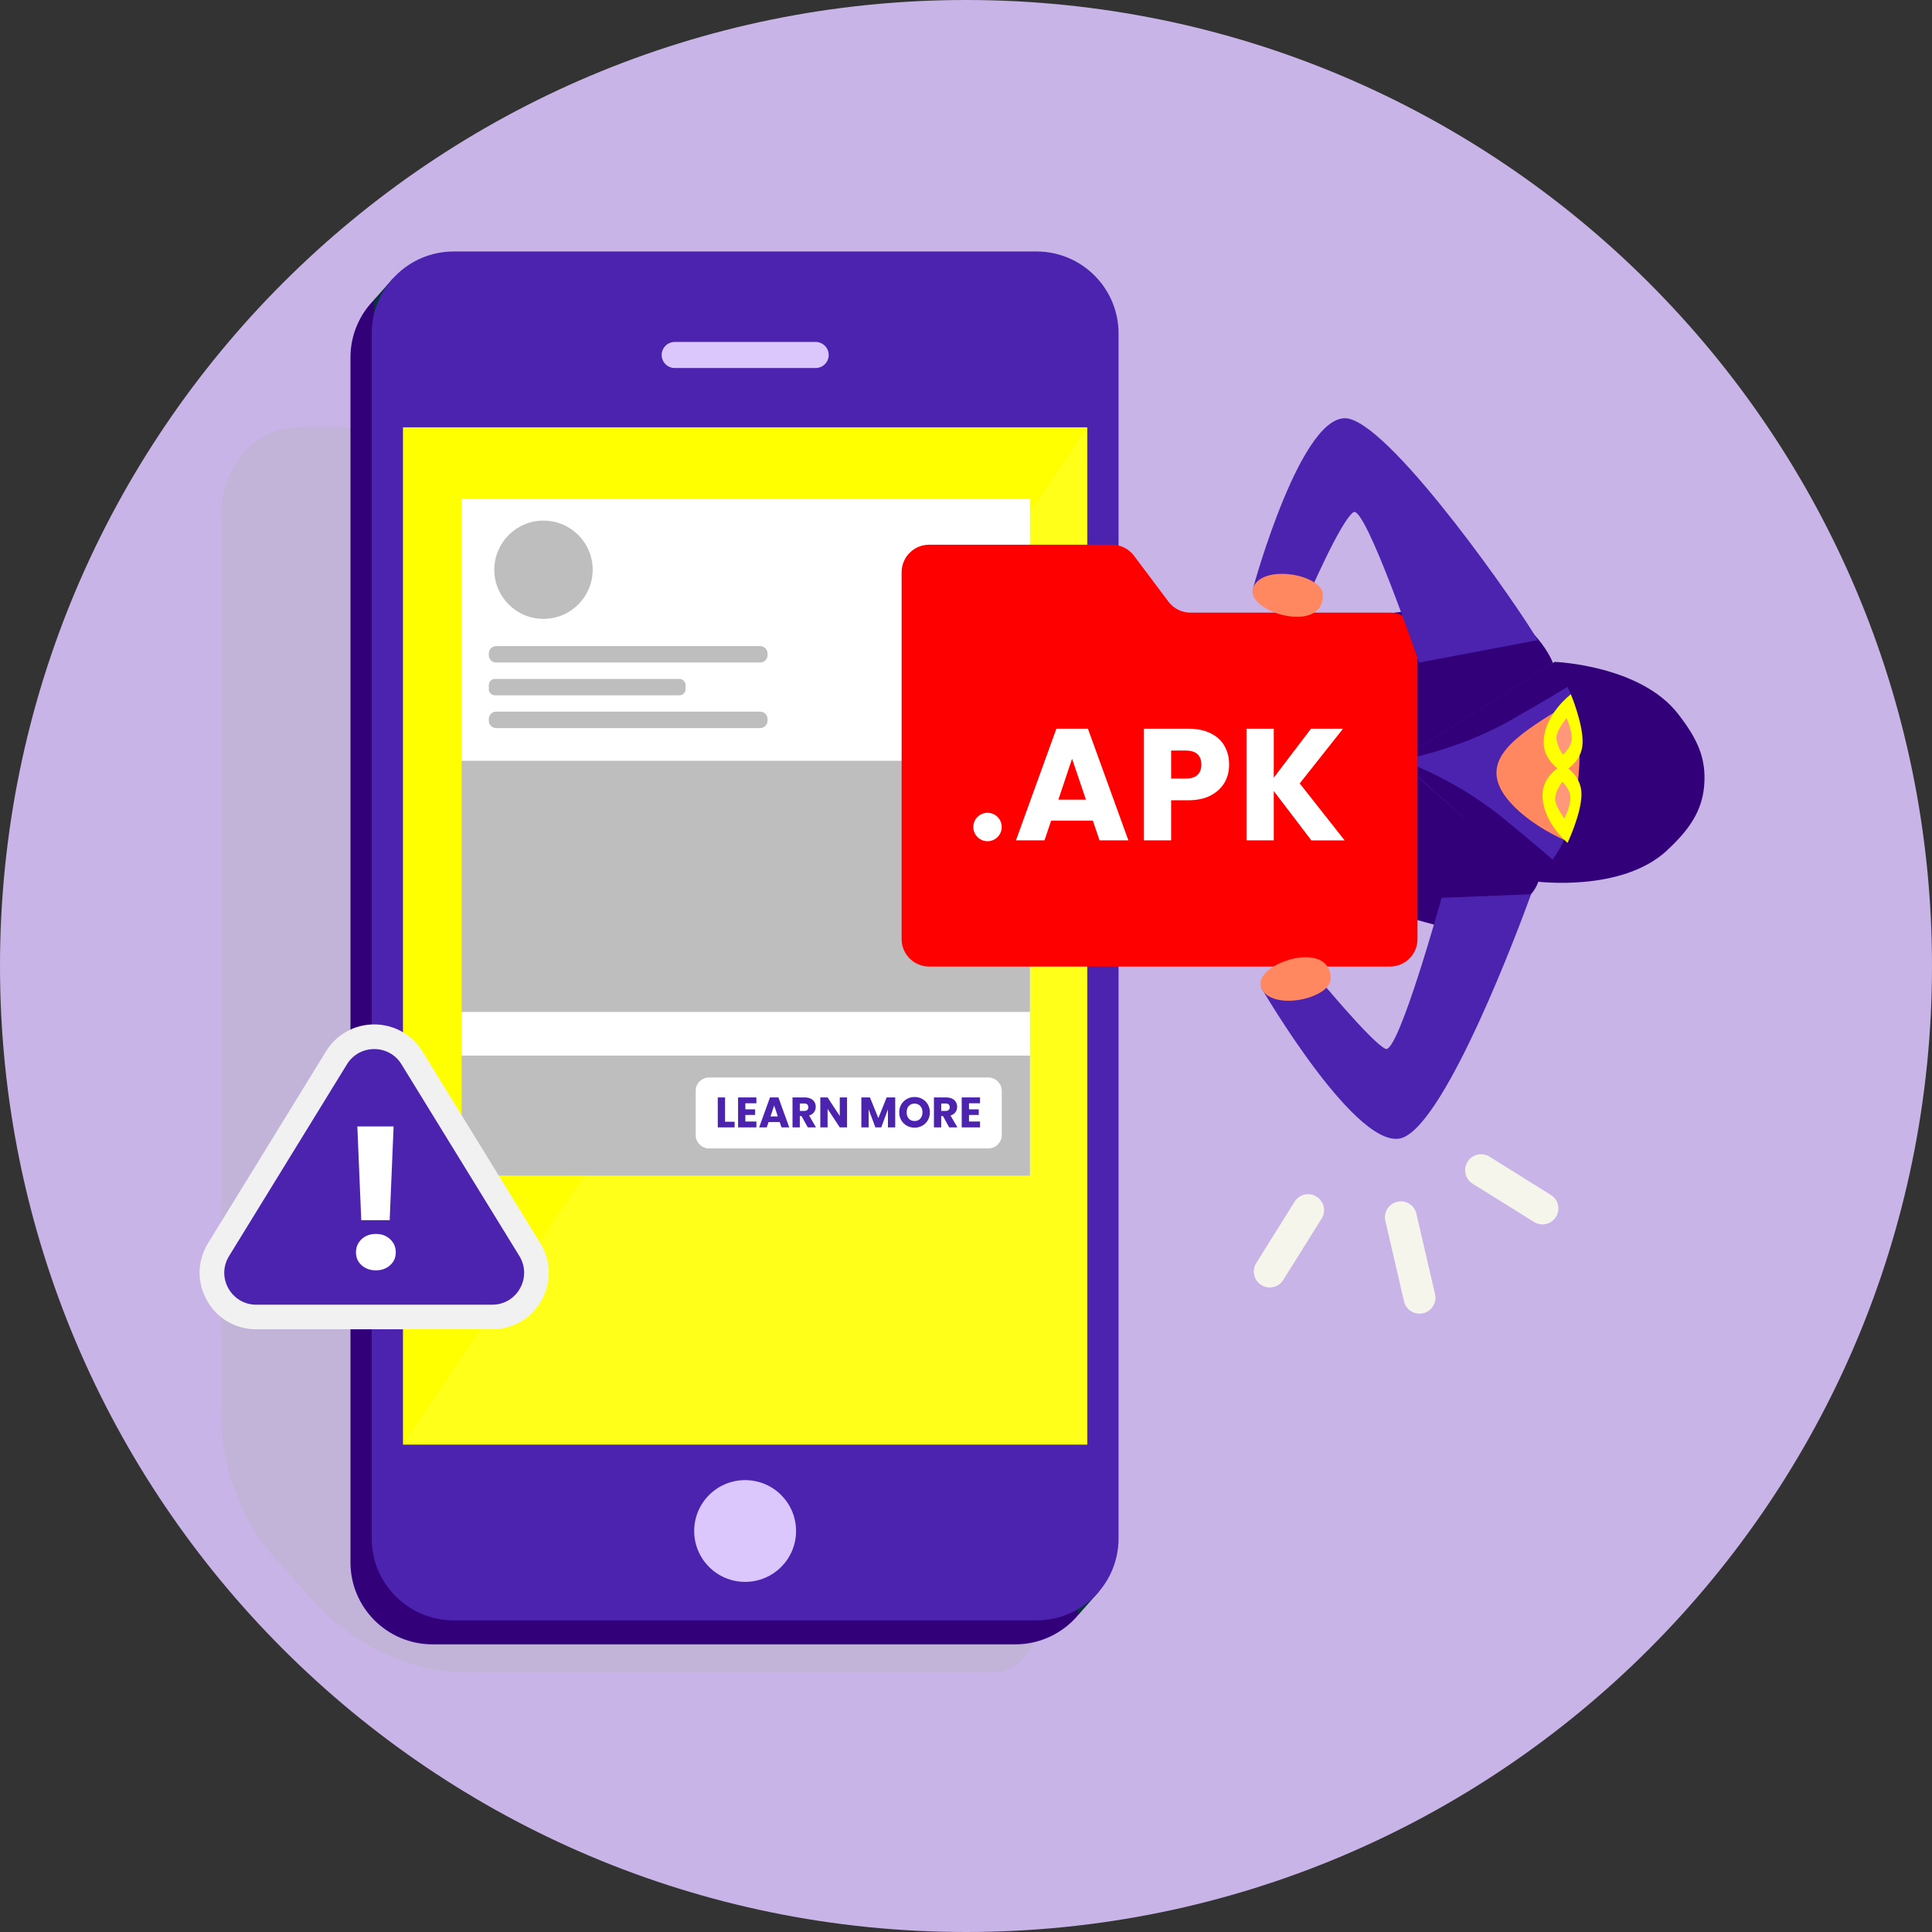 <svg width="484" height="484" viewBox="0 0 484 484" fill="none" xmlns="http://www.w3.org/2000/svg">
<rect x="0" y="0" width="484" height="484" fill="#333333" stroke="none"/>
<g clip-path="url(#clip0_1253_3988)">
<path d="M242 484C375.653 484 484 375.653 484 242C484 108.347 375.653 0 242 0C108.347 0 0 108.347 0 242C0 375.653 108.347 484 242 484Z" fill="#C8B4E6"/>
<g clip-path="url(#clip1_1253_3988)">
<g style="mix-blend-mode:multiply" opacity="0.26">
<path d="M248.282 419H117.668C102.89 419 88.721 412.455 78.275 400.786L68.845 390.257C60.29 380.713 55.489 367.763 55.489 354.267V128.686C55.489 116.736 64.169 107.051 74.881 107.051H257.024L260.23 405.503C260.308 412.923 254.944 419 248.282 419Z" fill="#B2B2B2"/>
</g>
<path d="M254.334 68.999H108.363C97.006 68.999 87.799 78.195 87.799 89.54V391.398C87.799 402.743 97.006 411.94 108.363 411.94H254.334C265.692 411.94 274.899 402.743 274.899 391.398V89.54C274.899 78.195 265.692 68.999 254.334 68.999Z" fill="#320078"/>
<path d="M98.433 69.764L93.663 75.169V78.84L101.263 75.965L98.433 69.764Z" fill="#07343B"/>
<path d="M270.176 404.504L275.321 398.709L267.502 396.24L270.176 404.504Z" fill="#07343B"/>
<path d="M259.651 63H113.68C102.323 63 93.116 72.197 93.116 83.541V385.4C93.116 396.744 102.323 405.941 113.68 405.941H259.651C271.009 405.941 280.216 396.744 280.216 385.4V83.541C280.216 72.197 271.009 63 259.651 63Z" fill="#4B23AF"/>
<path d="M272.381 107.051H100.951V361.906H272.381V107.051Z" fill="#FFFF00"/>
<path d="M204.337 92.195H169.025C167.227 92.195 165.757 90.727 165.757 88.931C165.757 87.134 167.227 85.666 169.025 85.666H204.337C206.136 85.666 207.606 87.134 207.606 88.931C207.606 90.727 206.136 92.195 204.337 92.195Z" fill="#DCC7FD"/>
<path d="M199.427 383.541C199.427 390.586 193.719 396.287 186.666 396.287C179.613 396.287 173.905 390.586 173.905 383.541C173.905 376.496 179.613 370.794 186.666 370.794C193.719 370.794 199.427 376.496 199.427 383.541Z" fill="#DCC7FD"/>
<path opacity="0.1" d="M100.951 361.89L272.381 107.051V361.89H100.951Z" fill="white"/>
<path d="M347.556 302.843C348.103 301.984 348.963 301.312 350.042 301.062C352.185 300.562 354.343 301.906 354.828 304.046L359.504 324.212C360.004 326.352 358.659 328.492 356.517 328.992C354.374 329.492 352.216 328.149 351.731 326.009L347.055 305.842C346.805 304.764 347.024 303.702 347.556 302.827V302.843Z" fill="#F5F5EB"/>
<path d="M314.715 316.418L324.317 301.047C325.49 299.172 327.945 298.61 329.822 299.781C331.698 300.953 332.261 303.406 331.088 305.28L321.486 320.651C320.313 322.525 317.858 323.088 315.982 321.916C314.105 320.745 313.542 318.292 314.715 316.418Z" fill="#F5F5EB"/>
<path d="M367.651 291.034C368.824 289.159 371.28 288.597 373.156 289.769L388.529 299.36C390.406 300.531 390.969 302.984 389.796 304.858C388.623 306.733 386.168 307.295 384.291 306.124L368.918 296.532C367.042 295.361 366.479 292.908 367.651 291.034Z" fill="#F5F5EB"/>
<path d="M258.025 124.937H115.62V294.533H258.025V124.937Z" fill="white"/>
<path d="M258.025 264.447H115.62V294.533H258.025V264.447Z" fill="#BEBEBE"/>
<path d="M247.578 269.93H177.658C175.792 269.93 174.28 271.441 174.28 273.304V284.332C174.28 286.196 175.792 287.707 177.658 287.707H247.578C249.444 287.707 250.956 286.196 250.956 284.332V273.304C250.956 271.441 249.444 269.93 247.578 269.93Z" fill="white"/>
<path d="M181.641 281.014H184.031V282.424H179.816V274.927H181.641V281.014Z" fill="#4B23AF"/>
<path d="M186.725 276.39V277.907H189.169V279.316H186.725V280.961H189.489V282.424H184.901V274.927H189.489V276.39H186.725Z" fill="#4B23AF"/>
<path d="M195.336 281.1H192.541L192.092 282.424H190.183L192.893 274.927H195.005L197.715 282.424H195.784L195.336 281.1ZM194.867 279.69L193.938 276.945L193.021 279.69H194.867Z" fill="#4B23AF"/>
<path d="M202.36 282.424L200.802 279.594H200.365V282.424H198.54V274.927H201.603C202.193 274.927 202.694 275.03 203.107 275.237C203.527 275.443 203.84 275.728 204.046 276.091C204.252 276.447 204.355 276.846 204.355 277.287C204.355 277.786 204.213 278.231 203.929 278.622C203.651 279.014 203.239 279.291 202.691 279.455L204.419 282.424H202.36ZM200.365 278.302H201.496C201.83 278.302 202.079 278.22 202.243 278.056C202.413 277.892 202.499 277.661 202.499 277.362C202.499 277.077 202.413 276.853 202.243 276.689C202.079 276.525 201.83 276.443 201.496 276.443H200.365V278.302Z" fill="#4B23AF"/>
<path d="M212.201 282.424H210.377L207.325 277.8V282.424H205.501V274.927H207.325L210.377 279.573V274.927H212.201V282.424Z" fill="#4B23AF"/>
<path d="M224.267 274.927V282.424H222.443V277.928L220.768 282.424H219.295L217.61 277.917V282.424H215.785V274.927H217.94L220.042 280.117L222.123 274.927H224.267Z" fill="#4B23AF"/>
<path d="M229.122 282.499C228.418 282.499 227.77 282.335 227.18 282.008C226.597 281.68 226.131 281.225 225.782 280.641C225.441 280.05 225.27 279.388 225.27 278.654C225.27 277.921 225.441 277.262 225.782 276.678C226.131 276.095 226.597 275.639 227.18 275.311C227.77 274.984 228.418 274.82 229.122 274.82C229.826 274.82 230.47 274.984 231.053 275.311C231.644 275.639 232.106 276.095 232.44 276.678C232.782 277.262 232.952 277.921 232.952 278.654C232.952 279.388 232.782 280.05 232.44 280.641C232.099 281.225 231.636 281.68 231.053 282.008C230.47 282.335 229.826 282.499 229.122 282.499ZM229.122 280.833C229.719 280.833 230.196 280.634 230.552 280.235C230.914 279.836 231.096 279.309 231.096 278.654C231.096 277.992 230.914 277.465 230.552 277.074C230.196 276.675 229.719 276.475 229.122 276.475C228.517 276.475 228.034 276.671 227.671 277.063C227.315 277.454 227.137 277.985 227.137 278.654C227.137 279.316 227.315 279.847 227.671 280.246C228.034 280.637 228.517 280.833 229.122 280.833Z" fill="#4B23AF"/>
<path d="M237.787 282.424L236.229 279.594H235.792V282.424H233.967V274.927H237.03C237.62 274.927 238.122 275.03 238.534 275.237C238.954 275.443 239.267 275.728 239.473 276.091C239.679 276.447 239.782 276.846 239.782 277.287C239.782 277.786 239.64 278.231 239.356 278.622C239.078 279.014 238.666 279.291 238.118 279.455L239.846 282.424H237.787ZM235.792 278.302H236.923C237.257 278.302 237.506 278.22 237.67 278.056C237.841 277.892 237.926 277.661 237.926 277.362C237.926 277.077 237.841 276.853 237.67 276.689C237.506 276.525 237.257 276.443 236.923 276.443H235.792V278.302Z" fill="#4B23AF"/>
<path d="M242.752 276.39V277.907H245.196V279.316H242.752V280.961H245.516V282.424H240.928V274.927H245.516V276.39H242.752Z" fill="#4B23AF"/>
<path d="M258.025 190.591H115.62V253.512H258.025V190.591Z" fill="#BEBEBE"/>
<path d="M190.435 178.282H124.299C123.28 178.282 122.454 179.107 122.454 180.125V180.547C122.454 181.565 123.28 182.391 124.299 182.391H190.435C191.454 182.391 192.28 181.565 192.28 180.547V180.125C192.28 179.107 191.454 178.282 190.435 178.282Z" fill="#BEBEBE"/>
<path d="M190.435 161.865H124.299C123.28 161.865 122.454 162.69 122.454 163.708V164.13C122.454 165.148 123.28 165.973 124.299 165.973H190.435C191.454 165.973 192.28 165.148 192.28 164.13V163.708C192.28 162.69 191.454 161.865 190.435 161.865Z" fill="#BEBEBE"/>
<path d="M170.198 170.081H124.002C123.147 170.081 122.454 170.773 122.454 171.628V172.643C122.454 173.497 123.147 174.189 124.002 174.189H170.198C171.053 174.189 171.747 173.497 171.747 172.643V171.628C171.747 170.773 171.053 170.081 170.198 170.081Z" fill="#BEBEBE"/>
<path d="M136.153 155.038C142.959 155.038 148.476 149.527 148.476 142.729C148.476 135.931 142.959 130.42 136.153 130.42C129.347 130.42 123.83 135.931 123.83 142.729C123.83 149.527 129.347 155.038 136.153 155.038Z" fill="#BEBEBE"/>
<path d="M64.2 333.007C58.992 333.007 54.363 330.305 51.83 325.759C49.296 321.229 49.39 315.871 52.127 311.435L81.668 263.385C84.264 259.151 88.784 256.636 93.741 256.636C98.699 256.636 103.218 259.167 105.814 263.385L135.356 311.435C138.077 315.871 138.186 321.213 135.653 325.759C133.119 330.305 128.49 333.007 123.283 333.007H64.2Z" fill="#F1F1F1"/>
<path d="M57.381 314.668L86.923 266.618C90.05 261.541 97.448 261.541 100.575 266.618L130.117 314.668C133.385 319.995 129.554 326.852 123.298 326.852H64.2C57.944 326.852 54.097 319.995 57.381 314.668Z" fill="#4B23AF"/>
<path d="M90.567 316.949C89.628 316.09 89.175 315.012 89.175 313.731C89.175 312.45 89.644 311.325 90.567 310.451C91.489 309.576 92.709 309.123 94.179 309.123C95.649 309.123 96.806 309.56 97.745 310.451C98.683 311.341 99.152 312.434 99.152 313.731C99.152 315.027 98.683 316.074 97.745 316.949C96.806 317.808 95.618 318.245 94.179 318.245C92.74 318.245 91.505 317.808 90.567 316.949ZM98.605 282.192L97.62 305.686H90.504L89.519 282.192H98.605Z" fill="white"/>
<path d="M289.427 163.755L285.768 211.492L362.757 232.596C370.075 233.861 384.995 226.894 385.652 219.506L390.202 172.362C390.859 164.973 383.196 156.085 376.425 153.039C365.024 147.931 289.427 163.755 289.427 163.755Z" fill="#320078"/>
<path d="M389.499 165.832L350.433 190.451L384.87 220.849C384.87 220.849 396.614 219.631 402.604 202.791C408.593 185.952 398.506 170.05 398.506 170.05L389.499 165.817V165.832Z" fill="#4B23AF"/>
<path d="M378.02 200.651C370.341 191.622 377.973 185.608 388.232 179.172C398.475 172.737 413.019 174.83 420.698 183.874C428.376 192.903 426.296 205.462 416.053 211.898C405.81 218.334 385.714 209.696 378.02 200.651Z" fill="#FF8860"/>
<path d="M350.433 190.451C350.433 190.451 364.305 188.389 378.426 180.438C385.573 176.408 395.035 170.675 395.035 170.675L389.499 165.832L350.433 190.451Z" fill="#320078"/>
<path d="M350.449 190.248C350.449 190.248 363.789 194.59 376.362 204.791C382.727 209.946 391.109 217.194 391.109 217.194L384.854 221.052L350.449 190.263V190.248Z" fill="#320078"/>
<path d="M417.492 213.148C423.2 207.899 426.39 203.182 426.922 196.871C427.516 189.826 425.139 184.983 420.385 178.844C410.908 166.613 389.514 165.817 389.514 165.817C389.514 165.817 393.721 173.268 394.519 176.923C396.833 187.53 395.723 200.651 391.672 210.711C390.281 214.179 384.885 220.833 384.885 220.833C384.885 220.833 406.122 223.614 417.507 213.148H417.492Z" fill="#320078"/>
<path d="M292.711 150.711L284.079 139.214C282.781 137.48 280.732 136.465 278.558 136.465H232.768C228.968 136.465 225.872 139.542 225.872 143.354V235.252C225.872 239.047 228.953 242.14 232.768 242.14H348.213C352.013 242.14 355.109 239.063 355.109 235.252V160.365C355.109 156.569 352.028 153.476 348.213 153.476H298.232C296.058 153.476 294.025 152.461 292.711 150.727V150.711Z" fill="#FF0000"/>
<path d="M273.795 205.587H263.333L261.66 210.524H254.513L264.647 182.547H272.544L282.678 210.524H275.453L273.78 205.587H273.795ZM272.044 200.323L268.572 190.076L265.147 200.323H272.059H272.044Z" fill="white"/>
<path d="M306.793 195.996C306.042 197.34 304.9 198.417 303.368 199.245C301.82 200.073 299.912 200.479 297.628 200.479H293.39V210.524H286.572V182.547H297.628C299.865 182.547 301.757 182.937 303.29 183.703C304.838 184.468 305.995 185.53 306.761 186.889C307.528 188.248 307.919 189.795 307.919 191.56C307.919 193.184 307.543 194.668 306.808 196.012L306.793 195.996ZM300.005 194.137C300.647 193.528 300.959 192.669 300.959 191.544C300.959 190.42 300.647 189.56 300.005 188.951C299.364 188.342 298.395 188.03 297.097 188.03H293.39V195.043H297.097C298.395 195.043 299.364 194.731 300.005 194.122V194.137Z" fill="white"/>
<path d="M328.515 210.524L319.1 198.168V210.524H312.282V182.547H319.1V194.825L328.436 182.547H336.459L325.606 196.262L336.866 210.539H328.53L328.515 210.524Z" fill="white"/>
<path d="M385.214 160.365C380.897 152.758 349.698 107.77 337.985 104.911C326.272 102.052 313.948 147.228 313.948 147.228L327.523 149.79C327.523 149.79 335.843 130.467 339.064 128.311C341.957 126.374 355.5 165.989 355.5 165.989L385.214 160.365Z" fill="#4B23AF"/>
<path d="M331.401 148.946C331.229 143.901 316.232 141.167 313.949 147.212C311.681 153.258 331.73 159.24 331.401 148.946Z" fill="#FF8860"/>
<path d="M383.572 224.004C380.6 232.221 362.678 280.146 351.606 284.926C340.534 289.706 315.982 247.483 315.982 247.483L329.306 243.859C329.306 243.859 343.552 261.166 347.102 262.76C350.277 264.181 361.146 224.926 361.146 224.926L383.572 224.02V224.004Z" fill="#4B23AF"/>
<path d="M333.356 245.171C333.356 250.216 318.452 253.45 315.982 247.483C313.511 241.515 333.356 234.861 333.356 245.171Z" fill="#FF8860"/>
<path d="M392.705 211.148C392.705 211.148 386.277 205.9 386.433 198.949C386.543 194.075 391.5 191.591 391.5 191.591C391.5 191.591 396.301 193.981 396.192 199.152C396.082 204.025 392.705 211.148 392.705 211.148Z" fill="#FFFF00"/>
<path d="M393.518 173.939C393.518 173.939 386.871 178.907 386.715 185.858C386.605 190.732 391.453 193.419 391.453 193.419C391.453 193.419 396.364 191.232 396.473 186.061C396.583 181.188 393.518 173.924 393.518 173.924V173.939Z" fill="#FFFF00"/>
<path d="M391.907 205.056C391.907 204.947 389.405 201.807 389.592 199.917C389.796 197.793 391.391 195.84 391.391 195.84C391.391 195.84 393.471 197.746 393.424 199.995C393.377 202.12 391.907 205.041 391.907 205.041V205.056Z" fill="#FF977B"/>
<path d="M392.454 179.86C392.454 179.969 389.811 183 389.921 184.89C390.03 187.014 391.547 189.045 391.547 189.045C391.547 189.045 393.705 187.233 393.752 184.984C393.799 182.859 392.454 179.875 392.454 179.875V179.86Z" fill="#FF977B"/>
<ellipse cx="247.392" cy="207.18" rx="3.557" ry="3.56" fill="white"/>
</g>
</g>
<defs>
<clipPath id="clip0_1253_3988">
<rect width="484" height="484" fill="white"/>
</clipPath>
<clipPath id="clip1_1253_3988">
<rect width="377" height="356" fill="white" transform="translate(50 63)"/>
</clipPath>
</defs>
</svg>
